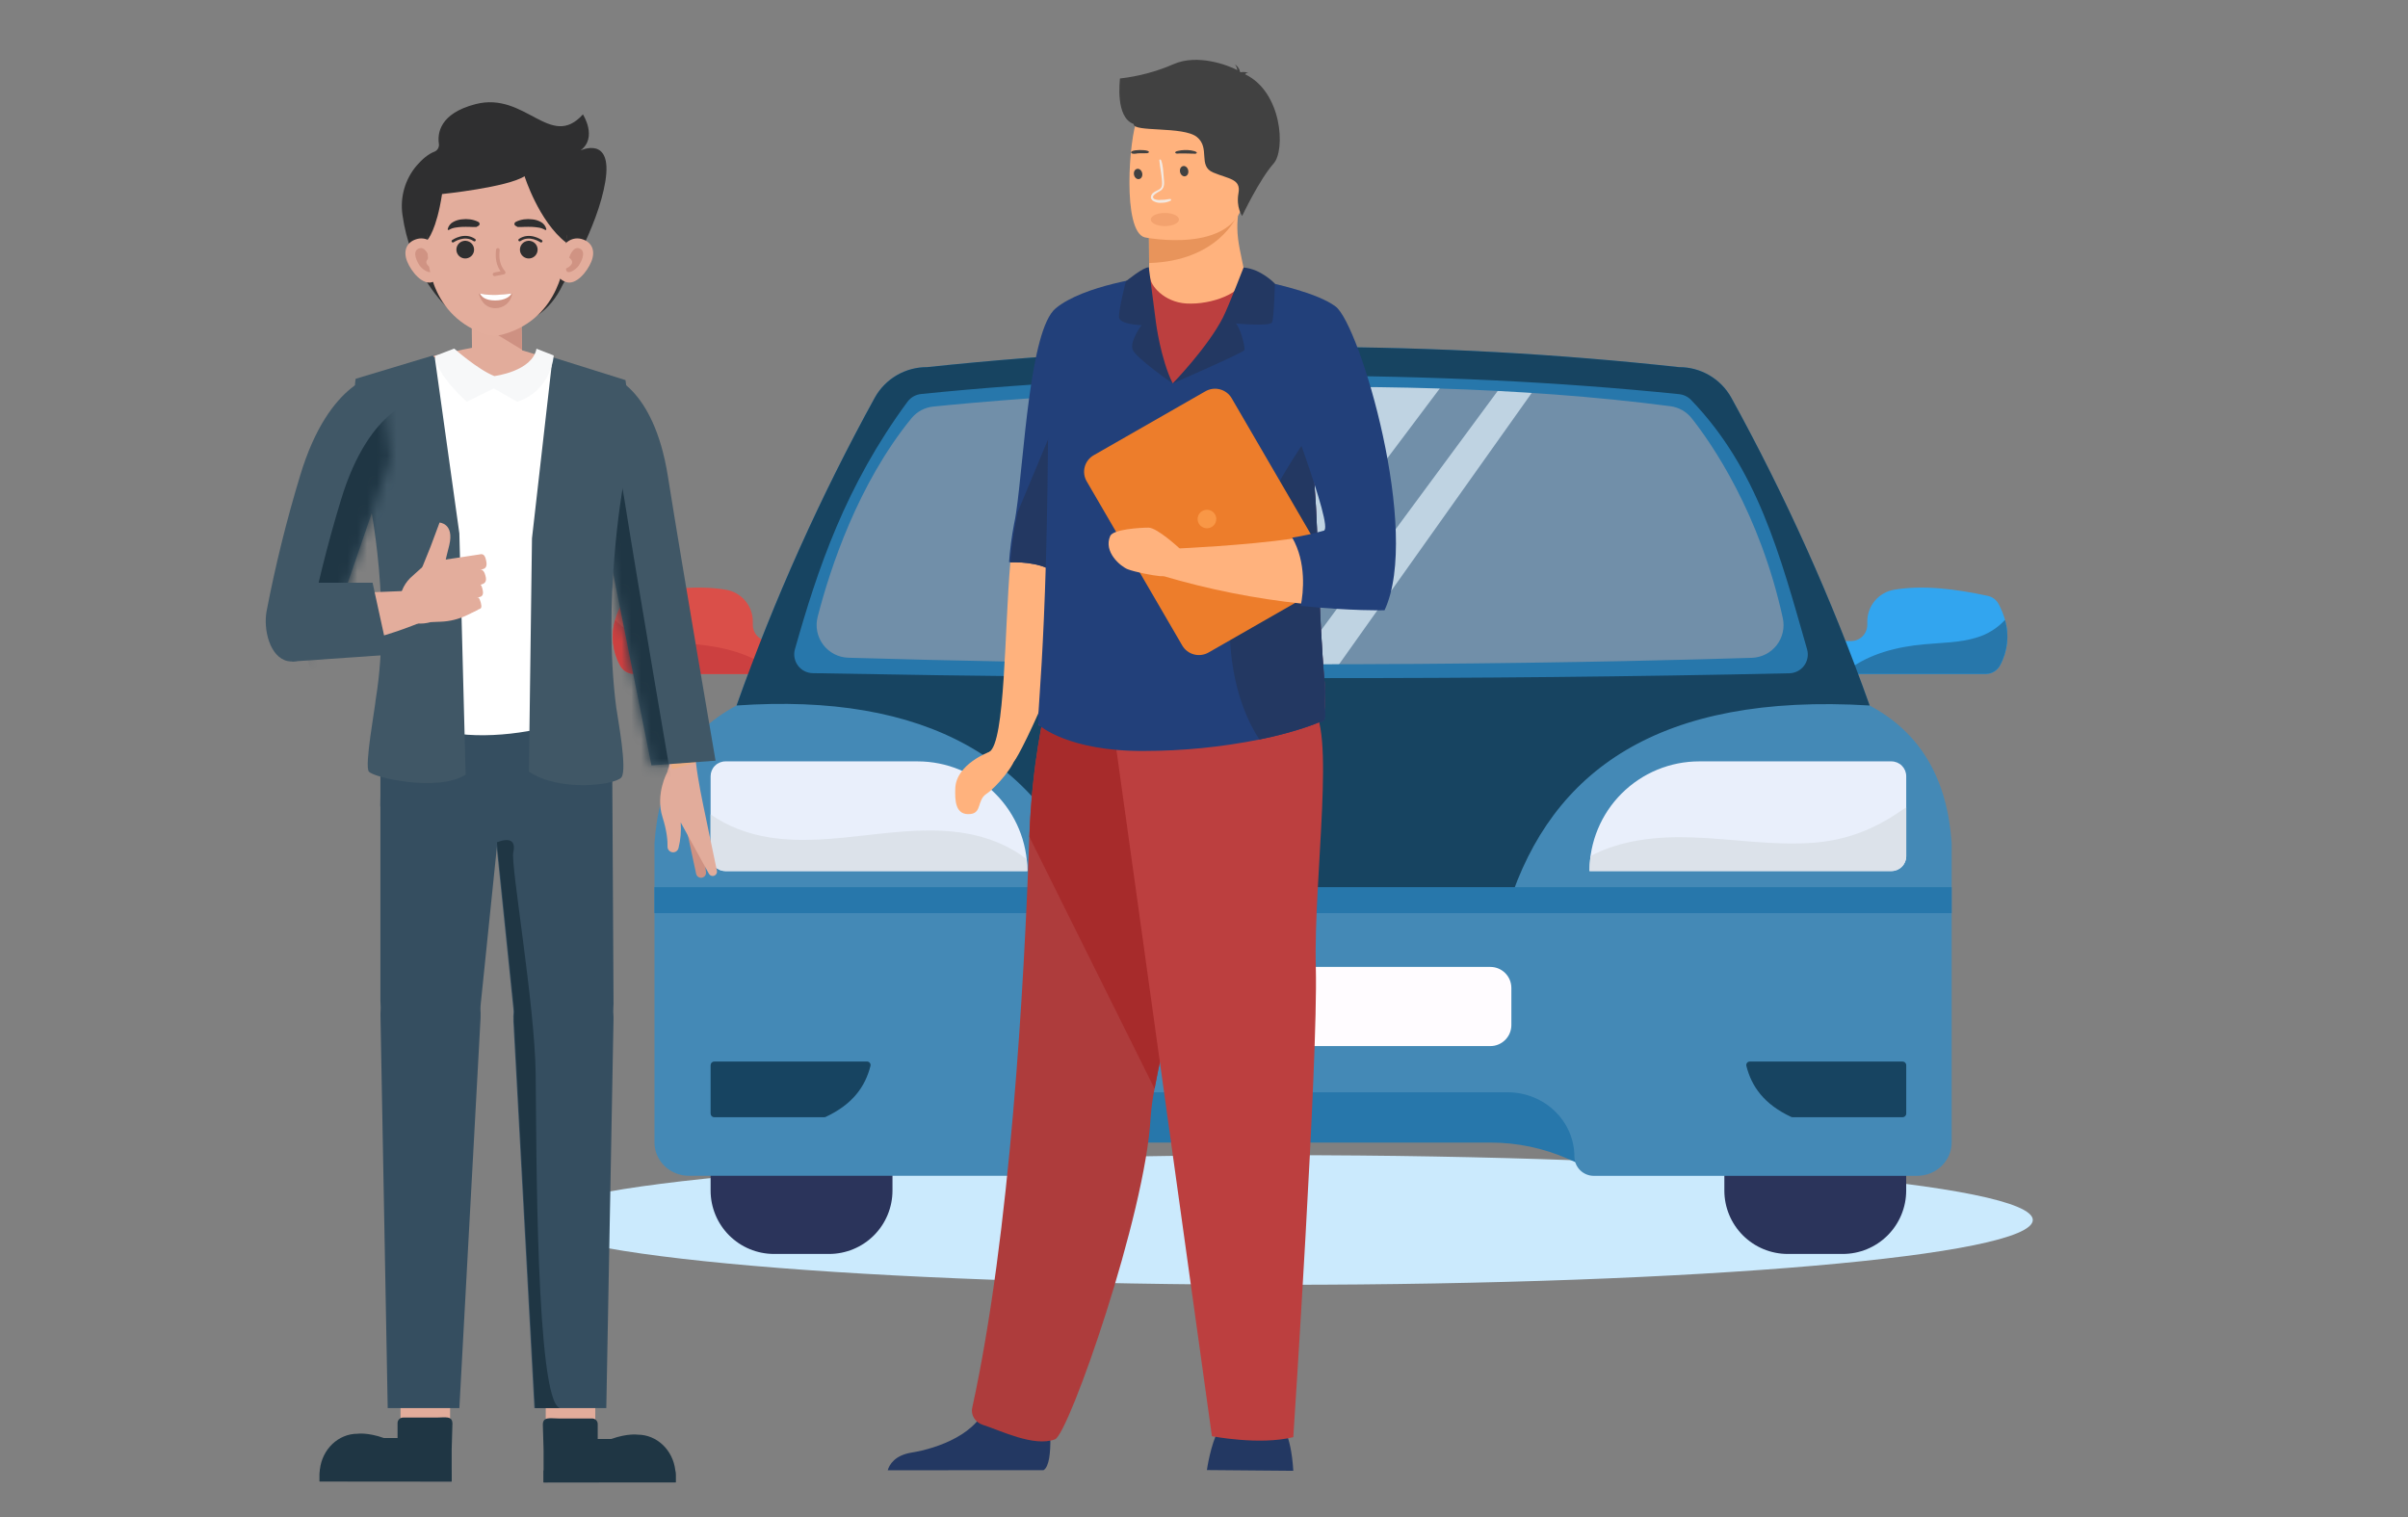 <svg width="246" height="155" viewBox="0 0 246 155" fill="none" xmlns="http://www.w3.org/2000/svg">
<rect x="0" y="0" width="246" height="155" fill="#808080" stroke="none"/>
<path d="M131.065 131.256C173.373 131.256 207.67 128.292 207.67 124.636C207.67 120.98 173.373 118.016 131.065 118.016C88.758 118.016 54.461 120.98 54.461 124.636C54.461 128.292 88.758 131.256 131.065 131.256Z" fill="#CBEAFD"/>
<path d="M72.595 116.727H91.175V121.63C91.175 123.348 90.493 124.995 89.278 126.21C88.063 127.424 86.415 128.106 84.697 128.106H79.073C77.355 128.106 75.707 127.424 74.492 126.21C73.277 124.995 72.595 123.348 72.595 121.63V116.727Z" fill="#2B345B"/>
<path d="M176.159 116.727H194.735V121.63C194.735 123.348 194.052 124.995 192.837 126.21C191.623 127.424 189.975 128.106 188.257 128.106H182.637C180.919 128.106 179.271 127.424 178.057 126.21C176.842 124.995 176.159 123.348 176.159 121.63V116.727Z" fill="#2B345B"/>
<path d="M103.816 119.317L104.252 119.081C107.12 117.535 110.327 116.726 113.584 116.727H152.269C154.995 116.727 157.692 117.294 160.186 118.392L163.291 119.76L157.098 106.869L104.643 108.953L103.816 119.317Z" fill="#2777AB"/>
<path d="M190.995 72.075C187.138 61.219 182.408 50.693 176.853 40.599C176.321 39.655 175.546 38.871 174.609 38.327C173.671 37.784 172.606 37.501 171.522 37.507C146.784 34.806 121.209 34.712 94.712 37.507C93.628 37.501 92.563 37.784 91.625 38.327C90.688 38.871 89.913 39.655 89.381 40.599C83.828 50.693 79.102 61.219 75.247 72.075C69.931 74.899 67.296 79.708 66.86 86.153V116.711C66.86 118.594 68.442 120.122 70.391 120.122H103.397C103.657 120.127 103.915 120.08 104.156 119.985C104.398 119.89 104.618 119.748 104.805 119.568C104.992 119.387 105.141 119.172 105.245 118.934C105.348 118.696 105.404 118.44 105.408 118.18C105.408 114.542 108.462 111.592 112.225 111.592H154.026C157.791 111.592 160.841 114.542 160.841 118.18C160.85 118.703 161.065 119.202 161.44 119.566C161.816 119.931 162.32 120.132 162.843 120.126H195.849C197.801 120.126 199.382 118.599 199.382 116.715V86.148C198.946 79.709 196.311 74.899 190.995 72.075Z" fill="#4489B6"/>
<path d="M72.595 108.829V113.757C72.595 113.858 72.635 113.954 72.706 114.025C72.777 114.097 72.874 114.137 72.975 114.137H84.205C84.259 114.137 84.313 114.125 84.361 114.101C87.139 112.804 88.401 110.978 88.926 108.896C88.939 108.843 88.94 108.789 88.93 108.736C88.919 108.683 88.896 108.634 88.864 108.591C88.831 108.548 88.789 108.513 88.741 108.488C88.693 108.464 88.64 108.451 88.586 108.449H72.977C72.926 108.449 72.877 108.459 72.831 108.478C72.784 108.497 72.742 108.525 72.707 108.56C72.671 108.595 72.643 108.637 72.624 108.684C72.605 108.73 72.595 108.779 72.595 108.829Z" fill="#174461"/>
<path d="M194.739 108.829V113.757C194.74 113.807 194.73 113.856 194.711 113.902C194.692 113.948 194.664 113.99 194.629 114.025C194.594 114.061 194.552 114.089 194.506 114.108C194.46 114.127 194.411 114.137 194.361 114.137H183.129C183.075 114.137 183.022 114.125 182.974 114.101C180.195 112.804 178.933 110.978 178.409 108.896C178.395 108.843 178.394 108.789 178.405 108.736C178.415 108.683 178.438 108.634 178.47 108.591C178.503 108.548 178.545 108.513 178.593 108.488C178.641 108.464 178.694 108.451 178.748 108.449H194.358C194.408 108.449 194.457 108.459 194.504 108.477C194.55 108.496 194.592 108.524 194.628 108.56C194.663 108.595 194.692 108.637 194.711 108.683C194.73 108.73 194.74 108.779 194.739 108.829Z" fill="#174461"/>
<path d="M152.252 98.783H113.887C112.701 98.783 111.739 99.744 111.739 100.93V104.723C111.739 105.909 112.701 106.87 113.887 106.87H152.252C153.438 106.87 154.4 105.909 154.4 104.723V100.93C154.4 99.744 153.438 98.783 152.252 98.783Z" fill="#FFFCFF"/>
<path d="M91.175 39.676C91.175 39.676 78.183 63.908 79.704 67.918C81.224 71.927 96.009 70.847 96.009 70.847L164.645 72.845L186.568 68.852C186.568 68.852 183.035 49.911 172.797 39.678C172.797 39.676 124.83 33.042 91.175 39.676Z" fill="#718FA9"/>
<mask id="mask0_1_13403" style="mask-type:luminance" maskUnits="userSpaceOnUse" x="79" y="36" width="108" height="37">
<path d="M91.175 39.676C91.175 39.676 78.183 63.908 79.704 67.918C81.224 71.927 96.009 70.847 96.009 70.847L164.645 72.845L186.568 68.852C186.568 68.852 183.035 49.911 172.797 39.678C172.797 39.676 124.83 33.042 91.175 39.676Z" fill="white"/>
</mask>
<g mask="url(#mask0_1_13403)">
<path d="M151.995 33.151L123.954 70.481C118.597 70.989 113.049 71.453 107.368 71.826C105.536 71.948 103.782 72.061 102.108 72.165L138.779 30.239C143.527 31.053 147.943 32.033 151.995 33.151Z" fill="#BFD3E2"/>
<path d="M159.714 35.59L135.845 69.208C134.253 69.395 132.637 69.578 130.997 69.758C140.083 57.456 150.248 43.678 156.925 34.628C157.876 34.941 158.81 35.264 159.714 35.59Z" fill="#BFD3E2"/>
</g>
<path d="M79.374 68.852H64.804C64.498 68.851 64.199 68.767 63.938 68.607C63.678 68.448 63.466 68.22 63.326 67.948C62.279 65.923 62.378 63.849 63.475 61.732C63.59 61.514 63.751 61.324 63.947 61.175C64.143 61.026 64.37 60.923 64.61 60.872C67.992 60.148 71.246 59.756 74.163 60.249C74.93 60.378 75.627 60.775 76.13 61.369C76.632 61.963 76.908 62.716 76.908 63.494V63.833C76.908 64.273 77.083 64.695 77.394 65.006C77.705 65.317 78.127 65.492 78.568 65.492H80.132L79.374 68.852Z" fill="#DA4F49"/>
<path d="M78.832 68.418C76.627 66.761 73.834 66.071 71.085 65.823C69.29 65.653 67.457 65.667 65.735 65.133C64.624 64.804 63.622 64.18 62.837 63.328C62.389 64.873 62.564 66.531 63.326 67.948C63.466 68.22 63.678 68.448 63.938 68.607C64.199 68.767 64.498 68.851 64.804 68.852H79.287C79.157 68.687 79.004 68.54 78.832 68.418Z" fill="#CC4040"/>
<path d="M188.296 68.852H202.865C203.171 68.852 203.47 68.767 203.731 68.607C203.992 68.448 204.203 68.22 204.343 67.948C205.39 65.923 205.291 63.849 204.194 61.732C204.079 61.514 203.918 61.324 203.722 61.175C203.526 61.026 203.299 60.923 203.059 60.872C199.677 60.148 196.423 59.756 193.506 60.249C192.739 60.378 192.042 60.775 191.539 61.369C191.037 61.963 190.761 62.716 190.761 63.494V63.833C190.761 64.273 190.586 64.695 190.275 65.006C189.964 65.317 189.542 65.492 189.101 65.492H187.537L188.296 68.852Z" fill="#32A5EF"/>
<path d="M188.837 68.418C191.042 66.761 193.835 66.071 196.584 65.823C198.379 65.653 200.213 65.667 201.933 65.133C203.045 64.804 204.046 64.18 204.831 63.328C205.28 64.873 205.105 66.531 204.343 67.948C204.203 68.22 203.991 68.448 203.731 68.607C203.47 68.767 203.171 68.852 202.865 68.852H188.382C188.512 68.687 188.665 68.54 188.837 68.418Z" fill="#2777AB"/>
<path d="M172.797 39.676C172.797 39.676 124.83 33.043 91.175 39.676C91.175 39.676 78.183 63.908 79.704 67.918C81.224 71.927 96.009 70.847 96.009 70.847L164.645 72.845L186.568 68.852C186.568 68.852 183.035 49.904 172.797 39.676ZM178.968 67.205C167.31 67.573 130.642 68.493 86.667 67.195C86.166 67.18 85.674 67.053 85.229 66.823C84.783 66.592 84.396 66.264 84.094 65.863C83.793 65.463 83.586 64.999 83.488 64.507C83.39 64.016 83.405 63.508 83.53 63.023C84.813 58.043 87.653 49.424 93.123 42.721C93.681 42.045 94.485 41.618 95.358 41.534C102.791 40.782 139.661 37.437 170.654 41.501C171.514 41.614 172.296 42.059 172.831 42.741C174.844 45.287 179.764 52.357 182.128 63.135C182.234 63.615 182.234 64.113 182.126 64.593C182.018 65.073 181.806 65.523 181.505 65.912C181.203 66.301 180.819 66.618 180.381 66.842C179.942 67.065 179.46 67.189 178.968 67.205Z" fill="#2777AB"/>
<path d="M176.853 40.599C176.321 39.655 175.546 38.871 174.608 38.328C173.671 37.784 172.605 37.501 171.522 37.507C146.784 34.806 121.209 34.712 94.712 37.507C93.628 37.501 92.562 37.784 91.625 38.327C90.688 38.871 89.913 39.655 89.381 40.599C83.828 50.693 79.102 61.219 75.247 72.075C94.42 70.749 106.657 77.442 111.755 92.402H154.131C158.523 78.729 169.457 70.769 191.004 72.075C187.143 61.219 182.411 50.692 176.853 40.599ZM182.773 68.783C151.175 69.481 117.779 69.41 83.059 68.772C82.763 68.772 82.472 68.704 82.207 68.573C81.942 68.442 81.711 68.251 81.532 68.016C81.353 67.782 81.23 67.509 81.173 67.219C81.116 66.929 81.127 66.63 81.204 66.345C83.529 58.126 86.366 49.653 92.713 41.038C92.877 40.818 93.086 40.634 93.326 40.498C93.565 40.363 93.831 40.28 94.104 40.253C118.296 37.782 146.857 37.736 171.532 40.268C171.995 40.314 172.428 40.521 172.754 40.853C179.541 47.894 181.824 56.596 184.617 66.357C184.695 66.641 184.706 66.939 184.65 67.228C184.593 67.518 184.472 67.79 184.293 68.025C184.115 68.259 183.885 68.449 183.621 68.581C183.358 68.712 183.067 68.781 182.773 68.783Z" fill="#174461"/>
<path d="M199.38 90.633H66.852V93.286H199.38V90.633Z" fill="#2777AB"/>
<path d="M74.112 77.784H93.743C96.716 77.784 99.567 78.965 101.669 81.067C103.772 83.168 104.953 86.019 104.953 88.991H74.112C73.709 88.991 73.323 88.831 73.039 88.547C72.754 88.263 72.595 87.877 72.595 87.475V79.301C72.595 78.899 72.754 78.513 73.039 78.229C73.323 77.944 73.709 77.784 74.112 77.784Z" fill="#E9EFFB"/>
<path d="M193.222 88.991H162.381C162.381 87.519 162.671 86.062 163.235 84.702C163.798 83.343 164.624 82.107 165.665 81.067C166.706 80.026 167.941 79.201 169.302 78.637C170.662 78.074 172.119 77.784 173.591 77.784H193.222C193.625 77.784 194.011 77.944 194.295 78.228C194.579 78.513 194.739 78.898 194.739 79.301V87.475C194.739 87.877 194.579 88.263 194.295 88.547C194.011 88.831 193.625 88.991 193.222 88.991Z" fill="#E9EFFB"/>
<path d="M104.953 88.991C104.953 88.589 104.931 88.188 104.888 87.788C103.115 86.384 100.881 85.512 98.629 85.13C95.322 84.571 91.936 84.939 88.603 85.315C85.271 85.692 81.888 86.075 78.574 85.546C76.45 85.207 74.332 84.44 72.595 83.198V87.475C72.595 87.674 72.634 87.871 72.71 88.055C72.786 88.239 72.898 88.406 73.039 88.547C73.18 88.688 73.347 88.799 73.531 88.876C73.715 88.952 73.912 88.991 74.112 88.991H104.953Z" fill="#DCE2EA"/>
<path d="M194.123 82.885C191.431 84.73 188.658 85.819 185.375 86.086C181.201 86.425 177.024 85.69 172.84 85.548C169.295 85.427 165.573 85.806 162.49 87.46C162.42 87.965 162.384 88.475 162.383 88.986H193.224C193.626 88.986 194.012 88.826 194.297 88.542C194.581 88.258 194.741 87.872 194.741 87.47V82.485C194.51 82.622 194.3 82.764 194.123 82.885Z" fill="#DCE2EA"/>
<path d="M43.507 107.677C46.294 107.961 48.779 105.792 49.087 102.808L51.605 78.349C52.003 74.479 49.326 71.04 45.706 70.762C42.008 70.48 38.861 73.62 38.861 77.597V102.204C38.865 105.04 40.876 107.404 43.507 107.677Z" fill="#354E60"/>
<path d="M58.033 108.029C55.244 108.311 52.766 106.144 52.453 103.166L49.935 78.701C49.537 74.831 52.213 71.392 55.834 71.114C59.532 70.83 62.542 74.007 62.542 77.984L62.678 102.556C62.674 105.39 60.663 107.76 58.033 108.029Z" fill="#354E60"/>
<path d="M70.094 84.506L71.117 89.271C71.145 89.398 71.22 89.51 71.328 89.584C71.435 89.658 71.567 89.689 71.696 89.669C71.824 89.649 71.94 89.581 72.02 89.478C72.1 89.375 72.138 89.246 72.125 89.116L71.865 86.791L70.094 84.506Z" fill="#CE9182"/>
<path d="M70.177 76.793C70.006 76.74 69.826 76.722 69.648 76.74C69.469 76.757 69.297 76.811 69.139 76.897C68.982 76.983 68.844 77.1 68.733 77.24C68.622 77.381 68.541 77.542 68.494 77.715L68.164 78.887C68.164 78.887 66.934 81.124 67.679 83.47C68.144 84.935 68.21 85.936 68.195 86.481C68.189 86.618 68.233 86.752 68.318 86.86C68.404 86.967 68.525 87.04 68.66 87.065C68.802 87.092 68.948 87.064 69.07 86.986C69.192 86.908 69.279 86.787 69.314 86.647C69.53 85.789 69.606 84.903 69.541 84.021L72.416 89.253C72.445 89.308 72.484 89.356 72.533 89.395C72.581 89.434 72.637 89.462 72.697 89.478C72.757 89.494 72.82 89.496 72.881 89.486C72.942 89.476 73.001 89.453 73.052 89.418C73.128 89.368 73.186 89.296 73.219 89.211C73.252 89.126 73.258 89.033 73.237 88.945L71.821 82.158C71.821 82.158 71.305 79.72 71.109 78.002C71.091 77.731 70.992 77.471 70.826 77.255C70.66 77.039 70.434 76.876 70.177 76.788V76.793Z" fill="#E2AC9B"/>
<path d="M69.474 64.074L71.093 77.901L68.656 78.585L65.561 66.081L69.474 64.074Z" fill="#EAAD85"/>
<path d="M62.186 38.332C62.186 38.332 66.756 39.381 68.23 48.652C69.758 58.253 73.1 77.713 73.1 77.713L66.553 78.194L60.123 45.96L62.186 38.332Z" fill="#405766"/>
<mask id="mask1_1_13403" style="mask-type:luminance" maskUnits="userSpaceOnUse" x="60" y="38" width="14" height="41">
<path d="M62.186 38.332C62.186 38.332 66.756 39.381 68.23 48.652C69.758 58.253 73.1 77.713 73.1 77.713L66.553 78.194L60.123 45.96L62.186 38.332Z" fill="white"/>
</mask>
<g mask="url(#mask1_1_13403)">
<path d="M57.725 40.588C57.725 40.588 62.295 41.636 63.769 50.908C65.297 60.511 68.64 79.969 68.64 79.969L62.092 80.45L55.662 48.217L57.725 40.588Z" fill="#1F3644"/>
</g>
<path d="M41.944 83.896L46.552 83.439C49.317 84.047 52.181 84.047 54.945 83.439L60.212 82.274C61.534 81.981 62.47 80.958 62.507 79.772L62.678 70.244L39.037 70.342L38.852 82.296C38.858 83.51 40.6 83.597 41.944 83.896Z" fill="#354E60"/>
<path d="M40.404 45.368L41.415 63.041C41.402 64.686 41.252 66.21 41.144 67.581L40.887 71.702C43.905 78.08 61.413 73.989 60.368 71.689C59.799 70.436 60.114 66.321 60.051 64.754L59.262 44.852C59.876 42.989 59.419 39.396 59.249 38.638L56.093 37.219C55.426 36.851 54.132 36.626 53.225 36.371C49.55 35.332 45.647 35.657 42.276 37.555L39.51 38.638C37.65 39.572 38.333 45.117 40.404 45.368Z" fill="white"/>
<path d="M63.9 38.835L56.453 36.495L54.347 55.002L54.032 78.826C57.135 80.94 62.855 80.212 63.483 79.416C64.112 78.62 63.085 73.287 62.952 72.26C61.548 61.417 63.616 49.842 63.616 49.842C63.616 49.842 64.379 41.463 63.9 38.835Z" fill="#405766"/>
<path d="M46.928 54.492L44.381 36.272L36.336 38.697C35.862 41.306 37.409 49.531 37.409 49.531C37.409 49.531 40.128 60.84 38.384 71.46C38.309 72.382 37.228 78.172 37.676 78.815C38.124 79.458 44.838 80.942 47.57 79.134L46.928 54.492Z" fill="#405766"/>
<path d="M48.152 30.126L48.261 38.836L53.402 38.699L53.198 30.023L48.152 30.126Z" fill="#E2AC9B"/>
<path d="M48.08 32.536L53.332 35.734L53.23 30.72L48.08 32.536Z" fill="#CE9182"/>
<path d="M43.815 61.4C43.584 60.75 43.097 60.317 42.607 60.326L29.451 60.846C28.161 60.873 27.432 62.136 27.716 63.944C27.991 65.691 28.994 66.798 30.225 66.662C32.913 66.361 37.798 65.772 43.275 63.461C43.874 63.206 44.121 62.265 43.815 61.4Z" fill="#E3AD9C"/>
<path d="M44.95 58.413L44.974 58.52C45.101 59.108 45.418 59.534 45.678 59.468L49.326 58.144C49.586 58.076 49.796 57.89 49.669 57.302L49.645 57.194C49.518 56.606 49.26 56.578 49 56.641L45.19 57.216C44.93 57.28 44.823 57.833 44.95 58.413Z" fill="#E3AD9C"/>
<path d="M44.059 60.239L44.089 60.346C44.247 60.925 44.625 61.331 44.931 61.246L49.208 59.7C49.512 59.615 49.761 59.416 49.599 58.837L49.569 58.732C49.411 58.154 49.108 58.141 48.804 58.225L44.325 59.036C44.021 59.123 43.901 59.661 44.059 60.239Z" fill="#E3AD9C"/>
<path d="M44.954 61.183L44.978 61.281C45.109 61.819 45.411 62.202 45.651 62.152L49.002 60.991C49.242 60.934 49.432 60.767 49.301 60.228L49.277 60.131C49.146 59.593 48.908 59.565 48.669 59.622L45.151 60.099C44.912 60.158 44.823 60.645 44.954 61.183Z" fill="#E3AD9C"/>
<path d="M43.899 57.319C43.409 57.687 42.585 58.424 41.908 59.051C41.532 59.424 41.241 59.874 41.057 60.37C41.04 60.392 41.023 60.413 41.011 60.433C40.895 60.614 40.818 60.817 40.786 61.03C40.755 61.242 40.768 61.459 40.826 61.666C41.055 62.471 41.564 63.581 42.616 63.693C43.083 63.731 43.552 63.685 44.002 63.558L44.697 63.527L45.003 63.516C45.964 63.483 46.907 63.246 47.769 62.819L49.018 62.202C49.018 62.202 48.491 62.539 48.591 61.981C48.775 60.942 49.02 59.254 48.943 58.131C48.887 57.297 48.653 56.773 48.08 57.059C47.955 57.122 47.825 57.176 47.691 57.219C46.102 57.754 44.771 56.677 43.899 57.319Z" fill="#E3AD9C"/>
<path d="M42.844 58.675L43.984 55.854L44.905 53.388C44.905 53.388 46.424 53.465 45.899 55.69C45.556 57.136 45.093 58.467 45.801 58.398C46.299 58.352 42.032 61.227 42.844 58.675Z" fill="#E3AD9C"/>
<path d="M46.651 62.158L46.673 62.241C46.797 62.696 47.007 63.039 47.142 63.002L49.011 62.206C49.145 62.169 49.243 62.04 49.121 61.585L49.099 61.5C48.978 61.045 48.836 61.01 48.699 61.047L46.672 61.264C46.541 61.301 46.53 61.703 46.651 62.158Z" fill="#E3AD9C"/>
<path d="M56.253 36.77C56.253 36.77 53.079 35.492 50.839 35.286C49.18 35.133 45.282 36.208 44.22 36.368C44.22 36.368 47.169 38.948 49.934 39.092C49.931 39.092 56.268 39.646 56.253 36.77Z" fill="#E2AC9B"/>
<path d="M45.981 142.431H40.919V146.656H45.981V142.431Z" fill="#E2AC9B"/>
<path d="M60.814 142.425H55.752V146.651H60.814V142.425Z" fill="#E2AC9B"/>
<path d="M57.236 98.539C54.416 98.723 52.27 101.332 52.443 104.358L54.591 143.855H61.939L62.676 104.133C62.735 100.923 60.226 98.34 57.236 98.539Z" fill="#354E60"/>
<path d="M57.206 143.855H54.664L52.519 104.358C52.499 104.018 52.51 103.677 52.55 103.339C52.541 103.28 52.533 103.219 52.526 103.155L50.766 86.05C52.056 85.552 52.72 85.866 52.436 87.086C52.152 88.306 54.635 102.578 54.723 109.673C54.812 116.768 54.723 143.184 57.206 143.855Z" fill="#1F3644"/>
<path d="M44.301 98.19C47.123 98.375 49.269 100.984 49.094 104.01L46.928 143.855H39.608L38.87 103.781C38.802 100.571 41.313 97.988 44.301 98.19Z" fill="#354E60"/>
<path d="M68.988 150.205C68.749 148.151 67.115 146.566 65.138 146.568C65.138 146.568 64.111 146.415 62.444 147.01H61.062V145.479C61.061 145.329 61.002 145.185 60.895 145.08C60.789 144.974 60.646 144.915 60.496 144.915H57.075C56.219 144.915 55.454 144.697 55.456 145.55L55.532 148.13C55.532 148.16 55.532 148.188 55.532 148.217C55.532 148.246 55.532 148.274 55.532 148.304V151.453H60.31H64.446H69.025V150.74C69.024 150.561 69.012 150.383 68.988 150.205Z" fill="#1F3644"/>
<path d="M55.531 150.734V151.448L69.025 151.431V150.718C69.025 150.545 69.009 150.373 68.977 150.204L55.531 150.222C55.531 150.384 55.531 150.559 55.531 150.734Z" fill="#1F3644"/>
<path d="M32.682 150.111C32.92 148.059 34.555 146.472 36.531 146.474C36.531 146.474 37.558 146.319 39.224 146.914H40.614V145.385C40.614 145.235 40.674 145.091 40.78 144.986C40.886 144.88 41.03 144.821 41.18 144.821H44.601C45.455 144.821 46.22 144.601 46.22 145.455L46.144 148.035C46.144 148.064 46.144 148.092 46.144 148.121C46.144 148.151 46.144 148.178 46.144 148.208V151.357H41.366H37.23H32.651V150.642C32.649 150.465 32.66 150.287 32.682 150.111Z" fill="#1F3644"/>
<path d="M46.143 150.638V151.352L32.649 151.34V150.625C32.65 150.453 32.666 150.281 32.697 150.111L46.095 150.122C46.127 150.293 46.143 150.465 46.143 150.638Z" fill="#1F3644"/>
<path d="M46.403 35.612C46.403 35.612 48.799 37.746 50.502 38.421C50.502 38.421 54.374 37.944 54.807 35.625L56.567 36.313C56.567 36.313 56.396 39.838 52.845 41.05L50.449 39.679L47.684 41.043C47.684 41.043 44.578 38.323 44.441 36.364L46.403 35.612Z" fill="#F7F8F9"/>
<path d="M59.297 15.373C61.081 14.059 59.551 11.687 59.551 11.687C56.233 15.373 53.688 9.321 48.587 10.637C44.922 11.582 44.681 13.613 44.836 14.691C44.862 14.861 44.829 15.034 44.742 15.182C44.656 15.331 44.521 15.445 44.36 15.505C43.715 15.749 43.092 16.309 42.557 16.928C41.973 17.616 41.543 18.421 41.295 19.288C41.047 20.156 40.986 21.066 41.117 21.959C41.868 27.358 44.773 30.587 45.999 31.726C46.343 32.05 46.746 32.306 47.186 32.479C49.09 33.228 54.773 34.857 57.509 29.046C57.509 29.046 61.078 23.262 61.843 18.527C62.608 13.793 59.297 15.373 59.297 15.373Z" fill="#2F2F30"/>
<path d="M57.191 25.757C56.759 26.808 56.411 28.357 57.847 28.82C58.848 29.142 59.974 27.786 60.407 26.736C60.84 25.685 60.527 24.791 59.532 24.452C58.536 24.113 57.616 24.705 57.191 25.757Z" fill="#E3AD9C"/>
<path d="M57.834 27.427C57.834 27.427 58.979 26.942 58.147 26.321C58.147 26.321 58.516 25.07 59.242 25.399C59.968 25.729 59.297 26.888 59.133 27.124C58.792 27.627 57.784 28.197 57.834 27.427Z" fill="#D09383"/>
<path d="M44.823 25.757C45.254 26.808 45.601 28.357 44.167 28.82C43.164 29.142 42.038 27.786 41.606 26.736C41.175 25.685 41.486 24.791 42.482 24.452C43.477 24.113 44.39 24.705 44.823 25.757Z" fill="#E3AD9C"/>
<path d="M44.174 27.427C44.174 27.427 43.029 26.942 43.861 26.321C43.861 26.321 43.492 25.07 42.755 25.399C42.017 25.729 42.701 26.888 42.863 27.124C43.215 27.627 44.222 28.197 44.174 27.427Z" fill="#D09383"/>
<path d="M51.121 14.995C54.956 15.142 58.228 18.236 58.088 21.893L57.699 26.273C57.699 26.273 57.382 32.492 51.4 34.16C50.732 34.345 50.024 34.318 49.372 34.083C43.538 31.964 43.696 25.739 43.696 25.739L43.647 21.345C43.787 17.684 47.287 14.848 51.121 14.995Z" fill="#E3AD9C"/>
<path d="M43.685 24.489C43.685 24.489 44.596 23.518 45.16 19.825C45.16 19.825 51.85 19.136 53.588 18.001C53.588 18.001 55.031 22.608 57.837 24.788L58.759 18.395L54.176 14.991L50.674 14.14L46.637 15.08L42.911 19.051L43.685 24.489Z" fill="#2F2F30"/>
<path d="M52.678 22.674C52.751 22.636 52.826 22.601 52.903 22.571C52.971 22.543 53.039 22.521 53.107 22.501C53.245 22.46 53.385 22.43 53.528 22.41C53.812 22.372 54.1 22.372 54.385 22.41C54.685 22.437 54.976 22.525 55.24 22.67C55.384 22.744 55.509 22.848 55.608 22.975C55.707 23.103 55.777 23.25 55.813 23.407C55.815 23.418 55.815 23.429 55.812 23.439C55.81 23.45 55.805 23.459 55.799 23.468C55.793 23.477 55.785 23.484 55.775 23.489C55.766 23.495 55.756 23.498 55.745 23.5C55.727 23.503 55.708 23.5 55.692 23.49L55.664 23.472C55.462 23.358 55.241 23.282 55.011 23.249C54.783 23.212 54.552 23.188 54.32 23.177C54.079 23.177 53.839 23.166 53.596 23.177L53.227 23.192H53.043C52.99 23.198 52.937 23.198 52.884 23.192L52.665 23.066C52.63 23.047 52.602 23.018 52.582 22.984C52.562 22.949 52.553 22.91 52.554 22.87C52.555 22.831 52.567 22.792 52.588 22.759C52.61 22.726 52.64 22.699 52.676 22.681L52.678 22.674Z" fill="#2F2F30"/>
<path d="M55.327 24.765C55.354 24.756 55.378 24.739 55.395 24.716C55.414 24.687 55.421 24.651 55.415 24.617C55.409 24.583 55.39 24.552 55.362 24.531C55.31 24.495 54.095 23.662 53.01 24.415C52.981 24.436 52.962 24.467 52.956 24.501C52.95 24.535 52.957 24.57 52.976 24.6C52.997 24.628 53.027 24.647 53.062 24.654C53.096 24.66 53.132 24.652 53.161 24.633C54.093 23.986 55.188 24.741 55.201 24.749C55.219 24.762 55.24 24.77 55.262 24.773C55.284 24.776 55.306 24.773 55.327 24.765Z" fill="#2F2F30"/>
<path d="M53.12 25.584C53.136 25.762 53.204 25.931 53.316 26.07C53.428 26.209 53.579 26.311 53.749 26.365C53.92 26.418 54.102 26.419 54.274 26.369C54.445 26.319 54.598 26.219 54.712 26.082C54.827 25.945 54.898 25.777 54.917 25.6C54.937 25.422 54.903 25.243 54.82 25.085C54.737 24.927 54.61 24.797 54.453 24.711C54.296 24.625 54.118 24.588 53.94 24.603C53.701 24.625 53.481 24.74 53.327 24.924C53.173 25.108 53.099 25.345 53.12 25.584Z" fill="#2F2F30"/>
<path d="M48.873 22.674C48.764 22.62 48.724 22.6 48.648 22.571C48.581 22.544 48.512 22.52 48.442 22.501C48.305 22.459 48.165 22.429 48.023 22.41C47.738 22.372 47.449 22.372 47.164 22.41C46.865 22.437 46.574 22.525 46.311 22.67C46.167 22.744 46.041 22.848 45.943 22.975C45.843 23.103 45.773 23.25 45.737 23.407C45.736 23.418 45.736 23.429 45.739 23.439C45.741 23.45 45.745 23.459 45.752 23.468C45.758 23.477 45.766 23.484 45.776 23.489C45.785 23.495 45.795 23.498 45.806 23.5C45.824 23.503 45.843 23.5 45.859 23.49L45.887 23.472C46.089 23.357 46.31 23.282 46.539 23.249C46.768 23.212 46.999 23.188 47.231 23.177C47.47 23.177 47.712 23.166 47.955 23.177L48.324 23.192H48.508C48.56 23.198 48.613 23.198 48.665 23.192L48.886 23.066C48.911 23.052 48.933 23.034 48.951 23.011C48.968 22.988 48.981 22.963 48.989 22.935C48.996 22.907 48.998 22.879 48.995 22.85C48.991 22.822 48.981 22.794 48.967 22.77C48.947 22.729 48.914 22.695 48.873 22.674Z" fill="#2F2F30"/>
<path d="M46.222 24.765C46.198 24.757 46.177 24.743 46.162 24.724C46.146 24.705 46.136 24.681 46.132 24.657C46.129 24.632 46.132 24.607 46.142 24.584C46.152 24.561 46.168 24.542 46.189 24.528C46.24 24.491 47.455 23.658 48.539 24.412C48.554 24.421 48.567 24.434 48.578 24.449C48.588 24.464 48.595 24.481 48.598 24.498C48.602 24.516 48.602 24.535 48.598 24.552C48.594 24.57 48.587 24.587 48.577 24.602C48.567 24.616 48.554 24.629 48.538 24.639C48.523 24.648 48.506 24.655 48.488 24.658C48.47 24.661 48.452 24.66 48.434 24.656C48.417 24.651 48.4 24.644 48.386 24.633C47.453 23.986 46.358 24.741 46.343 24.749C46.326 24.761 46.306 24.769 46.285 24.772C46.264 24.775 46.242 24.773 46.222 24.765Z" fill="#2F2F30"/>
<path d="M48.429 25.584C48.413 25.762 48.344 25.931 48.232 26.07C48.12 26.209 47.969 26.311 47.799 26.364C47.628 26.418 47.446 26.419 47.274 26.369C47.103 26.318 46.95 26.218 46.836 26.081C46.721 25.944 46.65 25.776 46.631 25.599C46.612 25.421 46.646 25.242 46.729 25.084C46.812 24.925 46.94 24.795 47.097 24.71C47.254 24.624 47.432 24.587 47.61 24.603C47.849 24.625 48.069 24.74 48.223 24.924C48.376 25.108 48.45 25.345 48.429 25.584Z" fill="#2F2F30"/>
<path d="M50.455 28.2C50.487 28.212 50.522 28.215 50.556 28.21L51.494 28.025C51.526 28.019 51.555 28.005 51.579 27.984C51.603 27.963 51.622 27.936 51.632 27.906C51.644 27.875 51.647 27.841 51.641 27.809C51.635 27.776 51.621 27.746 51.599 27.721C51.111 27.145 50.934 26.457 51.046 25.558C51.049 25.534 51.047 25.509 51.041 25.486C51.034 25.462 51.023 25.44 51.008 25.421C50.993 25.402 50.974 25.386 50.953 25.374C50.932 25.362 50.908 25.354 50.884 25.351C50.86 25.349 50.835 25.35 50.812 25.357C50.788 25.364 50.766 25.375 50.747 25.39C50.728 25.405 50.712 25.424 50.7 25.445C50.688 25.466 50.68 25.489 50.678 25.514C50.572 26.402 50.718 27.11 51.136 27.716L50.488 27.845C50.449 27.853 50.413 27.873 50.387 27.902C50.36 27.932 50.344 27.97 50.341 28.009C50.337 28.049 50.346 28.088 50.367 28.122C50.388 28.156 50.419 28.182 50.456 28.197L50.455 28.2Z" fill="#D09383"/>
<path d="M52.246 29.988C51.173 30.174 50.077 30.174 49.004 29.988C48.993 29.986 48.982 29.986 48.972 29.989C48.962 29.992 48.952 29.998 48.945 30.006C48.938 30.014 48.932 30.023 48.93 30.034C48.927 30.044 48.927 30.055 48.93 30.065C49.024 30.403 49.416 31.484 50.615 31.484C51.022 31.488 51.416 31.347 51.728 31.087C52.041 30.826 52.25 30.462 52.318 30.062C52.32 30.052 52.319 30.041 52.316 30.032C52.314 30.022 52.308 30.013 52.301 30.006C52.294 29.999 52.286 29.993 52.276 29.99C52.266 29.987 52.256 29.986 52.246 29.988Z" fill="#D09383"/>
<path d="M50.578 30.694C49.488 30.694 49.168 30.239 49.031 29.992C50.311 30.246 51.343 30.097 52.242 29.992C52.145 30.263 51.608 30.696 50.578 30.694Z" fill="white"/>
<path d="M38.777 38.222C38.777 38.222 33.641 38.688 30.666 48.576C29.28 53.134 28.135 57.762 27.235 62.44C26.889 64.283 27.549 67.143 29.386 67.537C31.104 67.906 33.364 65.858 33.934 64.196L39.897 46.835L38.777 38.222Z" fill="#405766"/>
<mask id="mask2_1_13403" style="mask-type:luminance" maskUnits="userSpaceOnUse" x="27" y="38" width="13" height="30">
<path d="M38.777 38.222C38.777 38.222 33.641 38.688 30.666 48.576C29.28 53.134 28.135 57.762 27.235 62.44C26.889 64.283 27.549 67.143 29.386 67.537C31.104 67.906 33.364 65.858 33.934 64.196L39.897 46.835L38.777 38.222Z" fill="white"/>
</mask>
<g mask="url(#mask2_1_13403)">
<path d="M42.928 40.77C42.928 40.77 37.792 41.237 34.817 51.125C33.428 55.684 32.282 60.314 31.383 64.994C31.036 66.837 31.696 69.697 33.532 70.091C35.252 70.46 37.51 68.413 38.081 66.75L44.043 49.389L42.928 40.77Z" fill="#1F3644"/>
</g>
<path d="M38.062 59.534L39.671 66.898L29.844 67.582L29.387 59.534H38.062Z" fill="#405766"/>
<path d="M117.391 26.872V27.814C117.391 27.814 117.131 30.759 120.791 31.19C124.45 31.621 127.222 30.041 127.122 27.767C126.786 26.007 126.432 24.798 126.407 23.341C126.399 22.75 126.443 22.16 126.536 21.576L119.447 21.436L117.359 21.77L117.391 26.872Z" fill="#FFB27D"/>
<path d="M117.364 21.775L117.391 26.872C124.312 26.67 126.441 22.224 126.542 21.576L119.453 21.436L117.364 21.775Z" fill="#E8945B"/>
<path d="M116.95 24.252C116.95 24.252 126.031 26.071 127.085 20.445C128.14 14.819 130.024 11.26 124.271 9.867C118.519 8.474 116.985 10.405 116.173 12.205C115.362 14.005 114.616 23.634 116.95 24.252Z" fill="#FFB27D"/>
<path d="M117.487 28.265C117.487 28.265 115.323 39.753 112.963 51.753C110.398 64.797 104.154 77.264 103.613 77.753C102.86 78.431 99.831 77.559 101.065 76.82C102.709 75.831 102.613 64.268 103.217 57.458C103.311 56.159 103.479 54.867 103.723 53.587C104.688 49.283 104.981 34.056 107.874 31.665C110.767 29.274 117.487 28.265 117.487 28.265Z" fill="#FFB27D"/>
<path d="M117.487 28.265C117.487 28.265 116.239 34.886 114.606 43.325C114.089 45.997 113.532 48.862 112.963 51.753C110.65 56.249 108.667 59.305 108.052 58.73C106.803 57.561 104.474 57.394 103.084 57.434C103.178 56.136 103.346 54.843 103.59 53.563C103.667 53.229 103.738 52.815 103.808 52.351C104.617 46.935 105.181 33.701 107.85 31.498C110.74 29.107 117.487 28.265 117.487 28.265Z" fill="#22407A"/>
<path d="M114.606 43.325C114.089 45.997 113.532 48.862 112.963 51.753C110.651 56.249 108.667 59.305 108.052 58.73C106.803 57.562 104.607 57.414 103.218 57.458C103.311 56.159 103.48 54.867 103.723 53.587C103.8 53.253 103.871 52.839 103.942 52.374L110.876 35.775L114.606 43.325Z" fill="#233862"/>
<path d="M123.296 150.185C123.296 150.185 123.663 147.563 124.517 146.01C125.37 144.457 130.803 145.442 130.803 145.442C130.803 145.442 131.891 146.292 132.123 150.26L123.296 150.185Z" fill="#233862"/>
<path d="M106.607 150.198C107.786 149.487 107.112 144.186 107.112 144.186C107.112 144.186 101.638 139.844 100.881 143.168C100.125 146.491 95.68 147.987 93.147 148.395C91.399 148.675 90.857 149.636 90.69 150.203L106.607 150.198Z" fill="#233862"/>
<path d="M117.948 111.226C117.755 112.195 117.621 113.174 117.546 114.158C117.041 124.011 109.188 146.518 107.779 147.044C105.607 147.857 102.186 146.128 100.396 145.562C99.655 145.329 99.155 144.585 99.32 143.834C103.207 126.114 104.635 100.598 105.155 85.492C105.418 77.881 106.735 72.633 106.735 72.633C106.735 72.633 125.876 67.568 125.991 73.969C126.097 79.637 119.654 101.872 117.948 111.226Z" fill="#AE3C3C"/>
<path d="M117.949 111.226L105.161 85.492C105.424 77.881 106.741 72.633 106.741 72.633C106.741 72.633 125.882 67.568 125.997 73.969C126.098 79.637 119.655 101.872 117.949 111.226Z" fill="#A72B2B"/>
<path d="M113.688 73.991L123.809 146.725C123.809 146.725 128.665 147.673 132.122 146.823C132.122 146.823 134.672 108.247 134.424 98.895C134.177 89.543 136.551 73.87 133.884 72.142C131.216 70.413 113.688 73.991 113.688 73.991Z" fill="#BC3F3F"/>
<path d="M135.337 72.149C135.345 72.349 135.312 72.548 135.241 72.735C135.17 72.922 135.062 73.093 134.923 73.238C134.784 73.383 134.618 73.5 134.433 73.58C134.249 73.661 134.05 73.704 133.849 73.707L117.902 73.948L106.19 74.125C105.641 74.135 107.368 69.783 107.41 41.408C107.41 35.076 117.304 28.264 117.486 28.264C117.486 29.176 118.936 30.859 121.167 31.004C123.816 31.171 127.061 29.869 127.061 28.356C127.361 28.672 127.63 29.016 127.864 29.383C129.186 31.293 131.85 35.953 133.551 44.064C134.898 50.468 134.377 59.032 135.344 70.082C135.421 70.882 135.317 71.59 135.337 72.149Z" fill="#BC3F3F"/>
<path d="M134.75 73.795C134.75 73.795 132.63 74.735 128.664 75.55C124.783 76.325 120.835 76.717 116.876 76.719C109.13 76.768 106.19 74.117 106.19 74.117C105.641 74.127 107.052 68.272 107.087 39.898C107.097 33.567 117.304 28.256 117.486 28.256C117.486 28.256 117.231 36.688 119.805 39.168C119.805 39.168 123.412 36.404 128.091 28.54C129.413 30.451 131.855 35.945 133.556 44.056C133.909 45.834 134.151 47.632 134.28 49.44C134.731 55.038 134.632 61.87 135.349 70.074C135.42 70.873 135.316 71.577 135.336 72.14C135.371 72.99 135.598 73.782 134.75 73.795Z" fill="#22407A"/>
<path d="M134.75 73.794C134.75 73.794 132.63 74.735 128.664 75.55C127.418 73.664 125.845 70.259 125.633 64.894C125.259 55.821 133.947 44.134 133.947 44.134L134.283 49.448C134.735 55.046 134.635 61.878 135.353 70.082C135.423 70.88 135.319 71.585 135.339 72.148C135.371 72.99 135.599 73.781 134.75 73.794Z" fill="#233862"/>
<path d="M134.876 60.127L123.462 66.663C123.011 66.921 122.475 66.991 121.972 66.857C121.469 66.723 121.04 66.397 120.78 65.95L111.013 49.169C110.884 48.947 110.8 48.703 110.766 48.449C110.733 48.195 110.75 47.938 110.817 47.691C110.883 47.444 110.999 47.212 111.156 47.009C111.313 46.806 111.508 46.636 111.732 46.508L123.146 39.974C123.369 39.846 123.616 39.763 123.871 39.729C124.127 39.696 124.387 39.713 124.636 39.779C124.885 39.845 125.119 39.959 125.323 40.115C125.528 40.271 125.699 40.465 125.828 40.687L135.595 57.467C135.724 57.688 135.808 57.933 135.842 58.186C135.875 58.44 135.858 58.697 135.791 58.944C135.725 59.191 135.609 59.423 135.452 59.626C135.295 59.829 135.1 59.999 134.876 60.127Z" fill="#ED7D2B"/>
<path d="M118.791 58.837C123.445 60.214 128.217 61.164 133.047 61.675C134.002 61.772 134.884 61.842 135.688 61.891C134.856 59.85 133.667 56.954 132.793 54.917C132.582 54.952 132.367 54.984 132.146 55.016C127.199 55.734 120.443 56.029 120.443 56.029L118.791 58.837Z" fill="#FFB27D"/>
<path d="M120.509 56.031C120.509 56.031 118.22 53.905 117.336 53.905C116.452 53.905 113.721 54.072 113.417 54.758C112.705 56.388 114.482 57.873 115.211 58.157C115.94 58.441 117.752 58.793 118.532 58.865C119.311 58.937 121.236 58.517 120.509 56.031Z" fill="#FFB27D"/>
<path d="M141.443 62.347C141.443 62.347 138.075 62.428 132.88 61.9C133.167 60.502 133.468 57.458 132.015 54.926C133.103 54.753 134.179 54.516 135.238 54.215C136.314 53.929 131.116 40.701 128.421 32.809C128.206 30.257 128.085 28.549 128.085 28.549L128.27 28.576C130.366 28.986 134.628 29.952 136.442 31.311C138.906 33.153 145.2 54.328 141.443 62.347Z" fill="#22407A"/>
<path d="M119.801 39.176C119.801 39.176 127.016 36.023 127.124 35.774C127.232 35.525 126.767 33.613 126.267 33.047C126.267 33.047 129.731 33.366 129.947 32.94C130.162 32.514 130.241 28.977 130.241 28.977C130.241 28.977 128.835 27.474 127.042 27.332C127.042 27.332 125.526 31.265 124.947 32.414C123.413 35.455 119.801 39.176 119.801 39.176Z" fill="#233862"/>
<path d="M118.09 32.941C118.09 32.941 118.555 36.625 119.801 39.177C119.801 39.177 116.034 36.572 115.712 35.721C115.39 34.871 116.621 33.217 116.621 33.217C116.621 33.217 114.372 33.163 114.318 32.42C114.264 31.677 115.015 28.746 115.015 28.746C115.015 28.746 116.825 27.26 117.361 27.313L118.09 32.941Z" fill="#233862"/>
<path d="M114.413 8.018C116.317 7.803 118.178 7.305 119.931 6.538C122.356 5.493 125.414 6.643 126.408 7.163C126.372 6.95 126.289 6.747 126.165 6.57C126.165 6.57 126.612 6.882 126.671 7.321C126.716 7.355 126.736 7.378 126.724 7.385C126.999 7.335 127.282 7.353 127.548 7.435C127.548 7.435 127.321 7.403 127.24 7.549C127.23 7.564 127.218 7.578 127.203 7.589C130.985 9.401 131.333 15.327 130.118 16.698C128.653 18.348 126.898 22.064 126.898 22.064C126.898 22.064 126.256 21.186 126.524 19.726C126.792 18.267 125.527 18.29 123.936 17.622C122.344 16.954 123.67 15.117 122.272 13.993C120.874 12.869 115.752 13.53 115.817 12.672C113.908 11.989 114.413 8.212 114.413 8.018Z" fill="#414141"/>
<path d="M124.255 53.026C124.255 52.839 124.2 52.656 124.095 52.501C123.991 52.345 123.842 52.224 123.668 52.152C123.494 52.08 123.302 52.061 123.117 52.097C122.932 52.134 122.762 52.224 122.628 52.356C122.495 52.488 122.404 52.656 122.367 52.84C122.33 53.023 122.349 53.213 122.421 53.386C122.493 53.559 122.615 53.706 122.772 53.81C122.929 53.914 123.113 53.97 123.302 53.97C123.427 53.97 123.551 53.946 123.666 53.898C123.782 53.851 123.887 53.782 123.976 53.694C124.064 53.606 124.134 53.502 124.182 53.388C124.23 53.273 124.255 53.15 124.255 53.026Z" fill="#F99746"/>
<path d="M101.066 76.819C101.066 76.819 97.698 78.041 97.592 80.522C97.541 81.814 97.6 83.332 99.149 83.16C100.318 83.031 99.799 81.744 100.773 81.101C101.746 80.458 103.76 78.138 103.824 77.045C103.888 75.951 101.066 76.819 101.066 76.819Z" fill="#FFB27D"/>
<g style="mix-blend-mode:multiply">
<path d="M118.612 16.352C118.838 16.908 118.833 17.566 118.889 18.149C118.933 18.611 119.018 19.148 118.595 19.459C118.393 19.607 117.441 20.008 117.932 20.333C118.157 20.427 118.404 20.455 118.644 20.414C118.792 20.414 118.94 20.414 119.086 20.389C119.232 20.365 119.399 20.331 119.555 20.328C119.574 20.329 119.593 20.336 119.609 20.349C119.624 20.361 119.635 20.378 119.64 20.397C119.645 20.416 119.644 20.436 119.637 20.454C119.63 20.472 119.618 20.488 119.601 20.499C119.317 20.646 119 20.721 118.68 20.717C118.418 20.747 118.154 20.701 117.917 20.584C117.831 20.553 117.754 20.501 117.693 20.432C117.632 20.364 117.589 20.282 117.567 20.192C117.567 20.084 117.594 19.978 117.647 19.884C117.7 19.79 117.776 19.711 117.869 19.656C118.058 19.515 118.291 19.449 118.483 19.311C118.751 19.121 118.726 18.8 118.709 18.502C118.666 17.787 118.5 17.085 118.437 16.373C118.437 16.267 118.578 16.267 118.612 16.352Z" fill="#F3E9E1"/>
</g>
<path d="M120.549 17.546C120.597 17.836 120.824 18.048 121.061 18.01C121.299 17.971 121.442 17.717 121.394 17.427C121.346 17.136 121.119 16.926 120.882 16.963C120.644 17 120.501 17.255 120.549 17.546Z" fill="#414141"/>
<path d="M115.846 17.833C115.893 18.124 116.121 18.336 116.358 18.297C116.595 18.259 116.739 18.005 116.691 17.714C116.643 17.424 116.416 17.213 116.179 17.25C115.941 17.288 115.798 17.543 115.846 17.833Z" fill="#414141"/>
<path d="M117.194 15.651C116.943 15.671 116.704 15.651 116.461 15.658L116.285 15.667H116.305H116.267L116.175 15.676C116.124 15.683 116.074 15.693 116.021 15.7C115.973 15.706 115.923 15.709 115.873 15.71L115.793 15.704H115.843C115.81 15.705 115.776 15.705 115.743 15.704C115.675 15.693 115.619 15.67 115.584 15.638C115.549 15.607 115.54 15.569 115.557 15.534C115.567 15.514 115.585 15.496 115.61 15.48C115.61 15.472 115.632 15.466 115.642 15.459L115.612 15.476L115.645 15.454C115.659 15.443 115.678 15.433 115.7 15.426L115.76 15.402C115.829 15.38 115.905 15.365 115.984 15.356C116.13 15.337 116.28 15.327 116.431 15.326C116.578 15.327 116.726 15.333 116.872 15.344C117.008 15.352 117.138 15.377 117.251 15.417C117.294 15.43 117.327 15.449 117.348 15.472C117.369 15.495 117.377 15.521 117.369 15.546C117.363 15.57 117.343 15.593 117.312 15.612C117.281 15.631 117.24 15.645 117.194 15.652V15.651Z" fill="#414141"/>
<path d="M120.15 15.468C120.182 15.458 120.214 15.449 120.248 15.442C120.274 15.436 120.35 15.414 120.293 15.431L120.357 15.413C120.452 15.389 120.552 15.37 120.655 15.357C120.88 15.328 121.114 15.319 121.345 15.332C121.586 15.342 121.819 15.38 122.028 15.444C122.059 15.453 122.089 15.464 122.116 15.477L122.163 15.51V15.499C122.195 15.511 122.222 15.527 122.239 15.545C122.257 15.563 122.266 15.583 122.266 15.604C122.266 15.623 122.256 15.642 122.237 15.659C122.218 15.675 122.191 15.688 122.159 15.697C122.121 15.706 122.08 15.71 122.04 15.71C121.999 15.71 121.958 15.706 121.921 15.697H122.044C121.983 15.704 121.92 15.704 121.859 15.697C121.859 15.697 121.792 15.689 121.835 15.697C121.878 15.706 121.768 15.697 121.756 15.697C121.668 15.697 121.745 15.697 121.756 15.697H121.714L121.602 15.691C121.44 15.691 121.278 15.681 121.114 15.679C120.95 15.676 120.81 15.679 120.657 15.679H120.465C120.429 15.679 120.443 15.679 120.465 15.679H120.424L120.343 15.693C120.29 15.699 120.235 15.696 120.186 15.683C120.137 15.671 120.097 15.65 120.074 15.624C120.055 15.597 120.053 15.568 120.07 15.54C120.087 15.513 120.121 15.49 120.167 15.474L120.15 15.468Z" fill="#414141"/>
<ellipse cx="1.44" cy="0.672" rx="1.44" ry="0.672" transform="matrix(-1 0 0 1 120.443 21.757)" fill="#F3A26E"/>
</svg>
